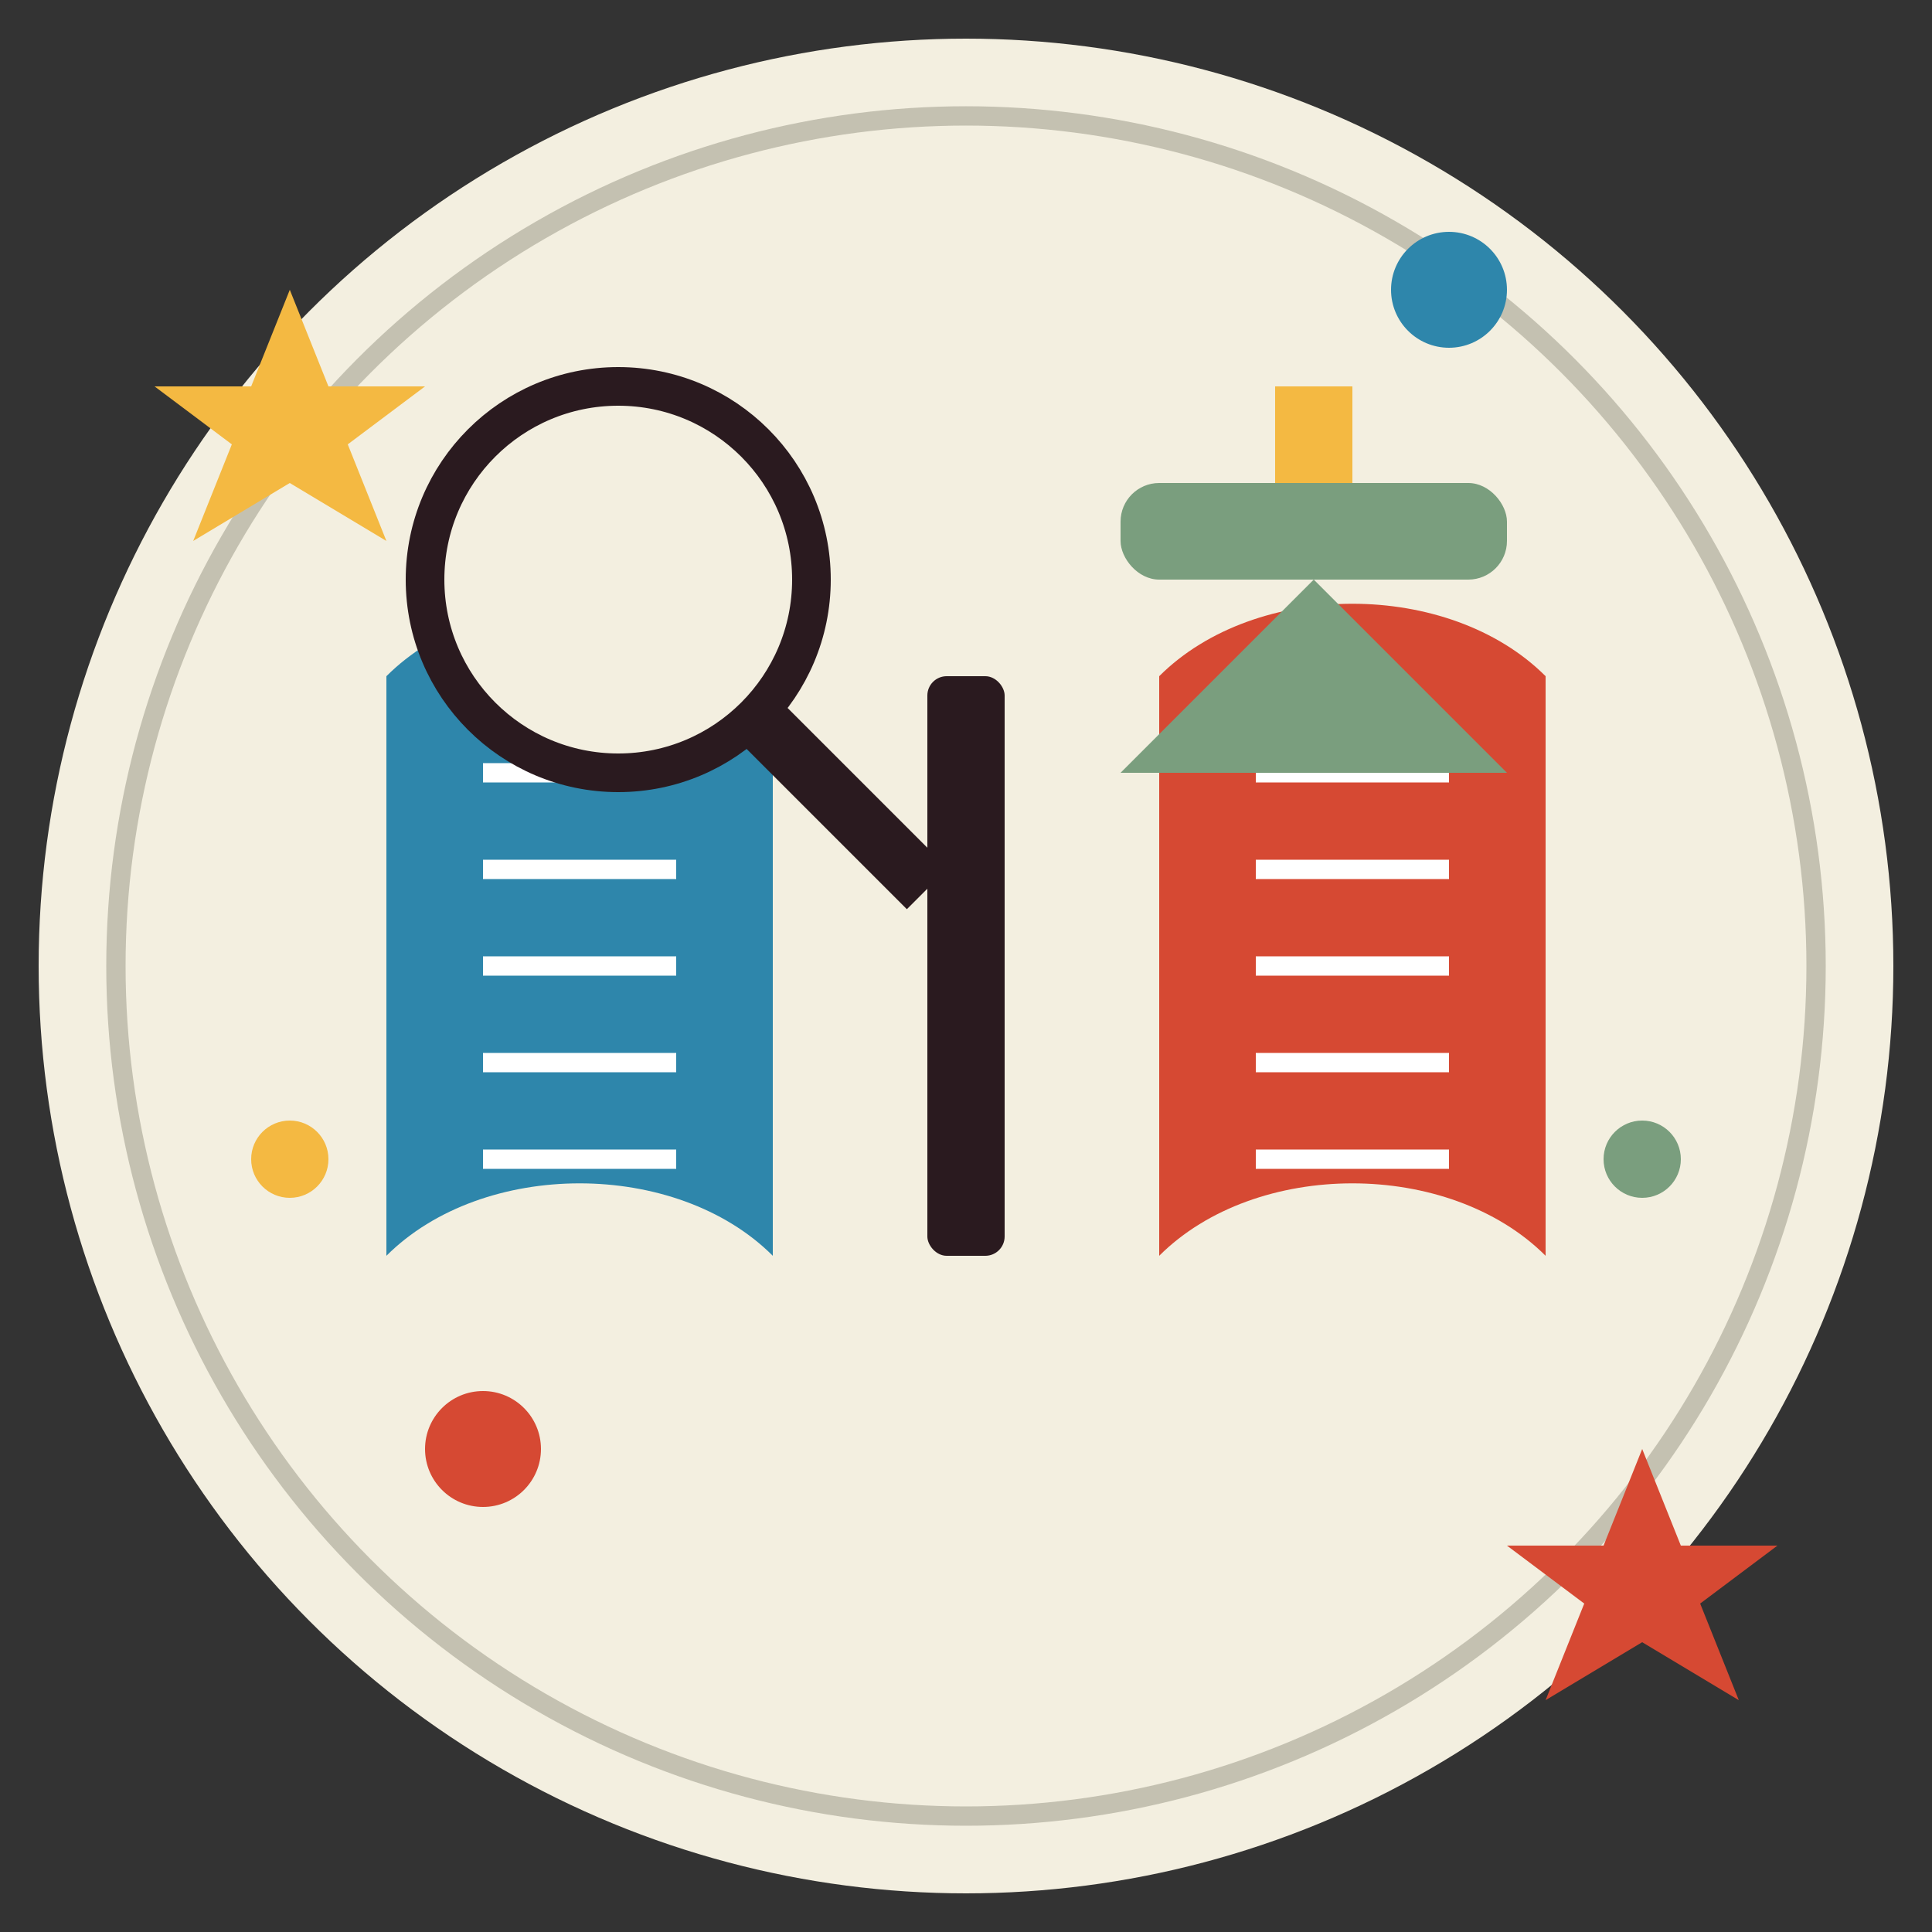 <svg xmlns="http://www.w3.org/2000/svg" viewBox="0 0 100 100">
  <rect x="0" y="0" width="100" height="100" fill="#333333" stroke="none"/>
  <style>
    .primary { fill: #D64933; }
    .secondary { fill: #2E86AB; }
    .tertiary { fill: #7A9E7E; }
    .accent { fill: #F4B942; }
    .dark { fill: #2A1A1F; }
    .light { fill: #F3EFE0; }
  </style>
  
  <!-- Background circle -->
  <circle class="light" cx="50" cy="50" r="48" />
  <circle class="light" cx="50" cy="50" r="44" stroke="#C4C1B1" stroke-width="1" fill="none" />
  
  <!-- Open book -->
  <path class="secondary" d="M20,65 C25,60 35,60 40,65 L40,35 C35,30 25,30 20,35 Z" />
  <path class="primary" d="M80,65 C75,60 65,60 60,65 L60,35 C65,30 75,30 80,35 Z" />
  
  <!-- Book binding and details -->
  <rect class="dark" x="48" y="35" width="4" height="30" rx="1" />
  
  <!-- Book page lines -->
  <g stroke="#FFFFFF" stroke-width="1">
    <line x1="25" y1="40" x2="35" y2="40" />
    <line x1="25" y1="45" x2="35" y2="45" />
    <line x1="25" y1="50" x2="35" y2="50" />
    <line x1="25" y1="55" x2="35" y2="55" />
    <line x1="25" y1="60" x2="35" y2="60" />
    
    <line x1="65" y1="40" x2="75" y2="40" />
    <line x1="65" y1="45" x2="75" y2="45" />
    <line x1="65" y1="50" x2="75" y2="50" />
    <line x1="65" y1="55" x2="75" y2="55" />
    <line x1="65" y1="60" x2="75" y2="60" />
  </g>
  
  <!-- Magnifying glass -->
  <circle class="light" cx="32" cy="30" r="10" stroke="#2A1A1F" stroke-width="2" fill="none" />
  <path class="dark" d="M39,37 L48,46" stroke="#2A1A1F" stroke-width="3" />
  
  <!-- Graduation cap -->
  <rect class="tertiary" x="58" y="25" width="20" height="5" rx="2" />
  <path class="tertiary" d="M68,30 L78,40 L58,40 Z" />
  <rect class="accent" x="66" y="20" width="4" height="5" />
  
  <!-- Retro stars -->
  <path class="accent" d="M15,15 L17,20 L22,20 L18,23 L20,28 L15,25 L10,28 L12,23 L8,20 L13,20 Z" />
  <path class="primary" d="M85,75 L87,80 L92,80 L88,83 L90,88 L85,85 L80,88 L82,83 L78,80 L83,80 Z" />
  
  <!-- Decorative elements -->
  <circle class="secondary" cx="75" cy="15" r="3" />
  <circle class="primary" cx="25" cy="75" r="3" />
  <circle class="tertiary" cx="85" cy="60" r="2" />
  <circle class="accent" cx="15" cy="60" r="2" />
</svg>
